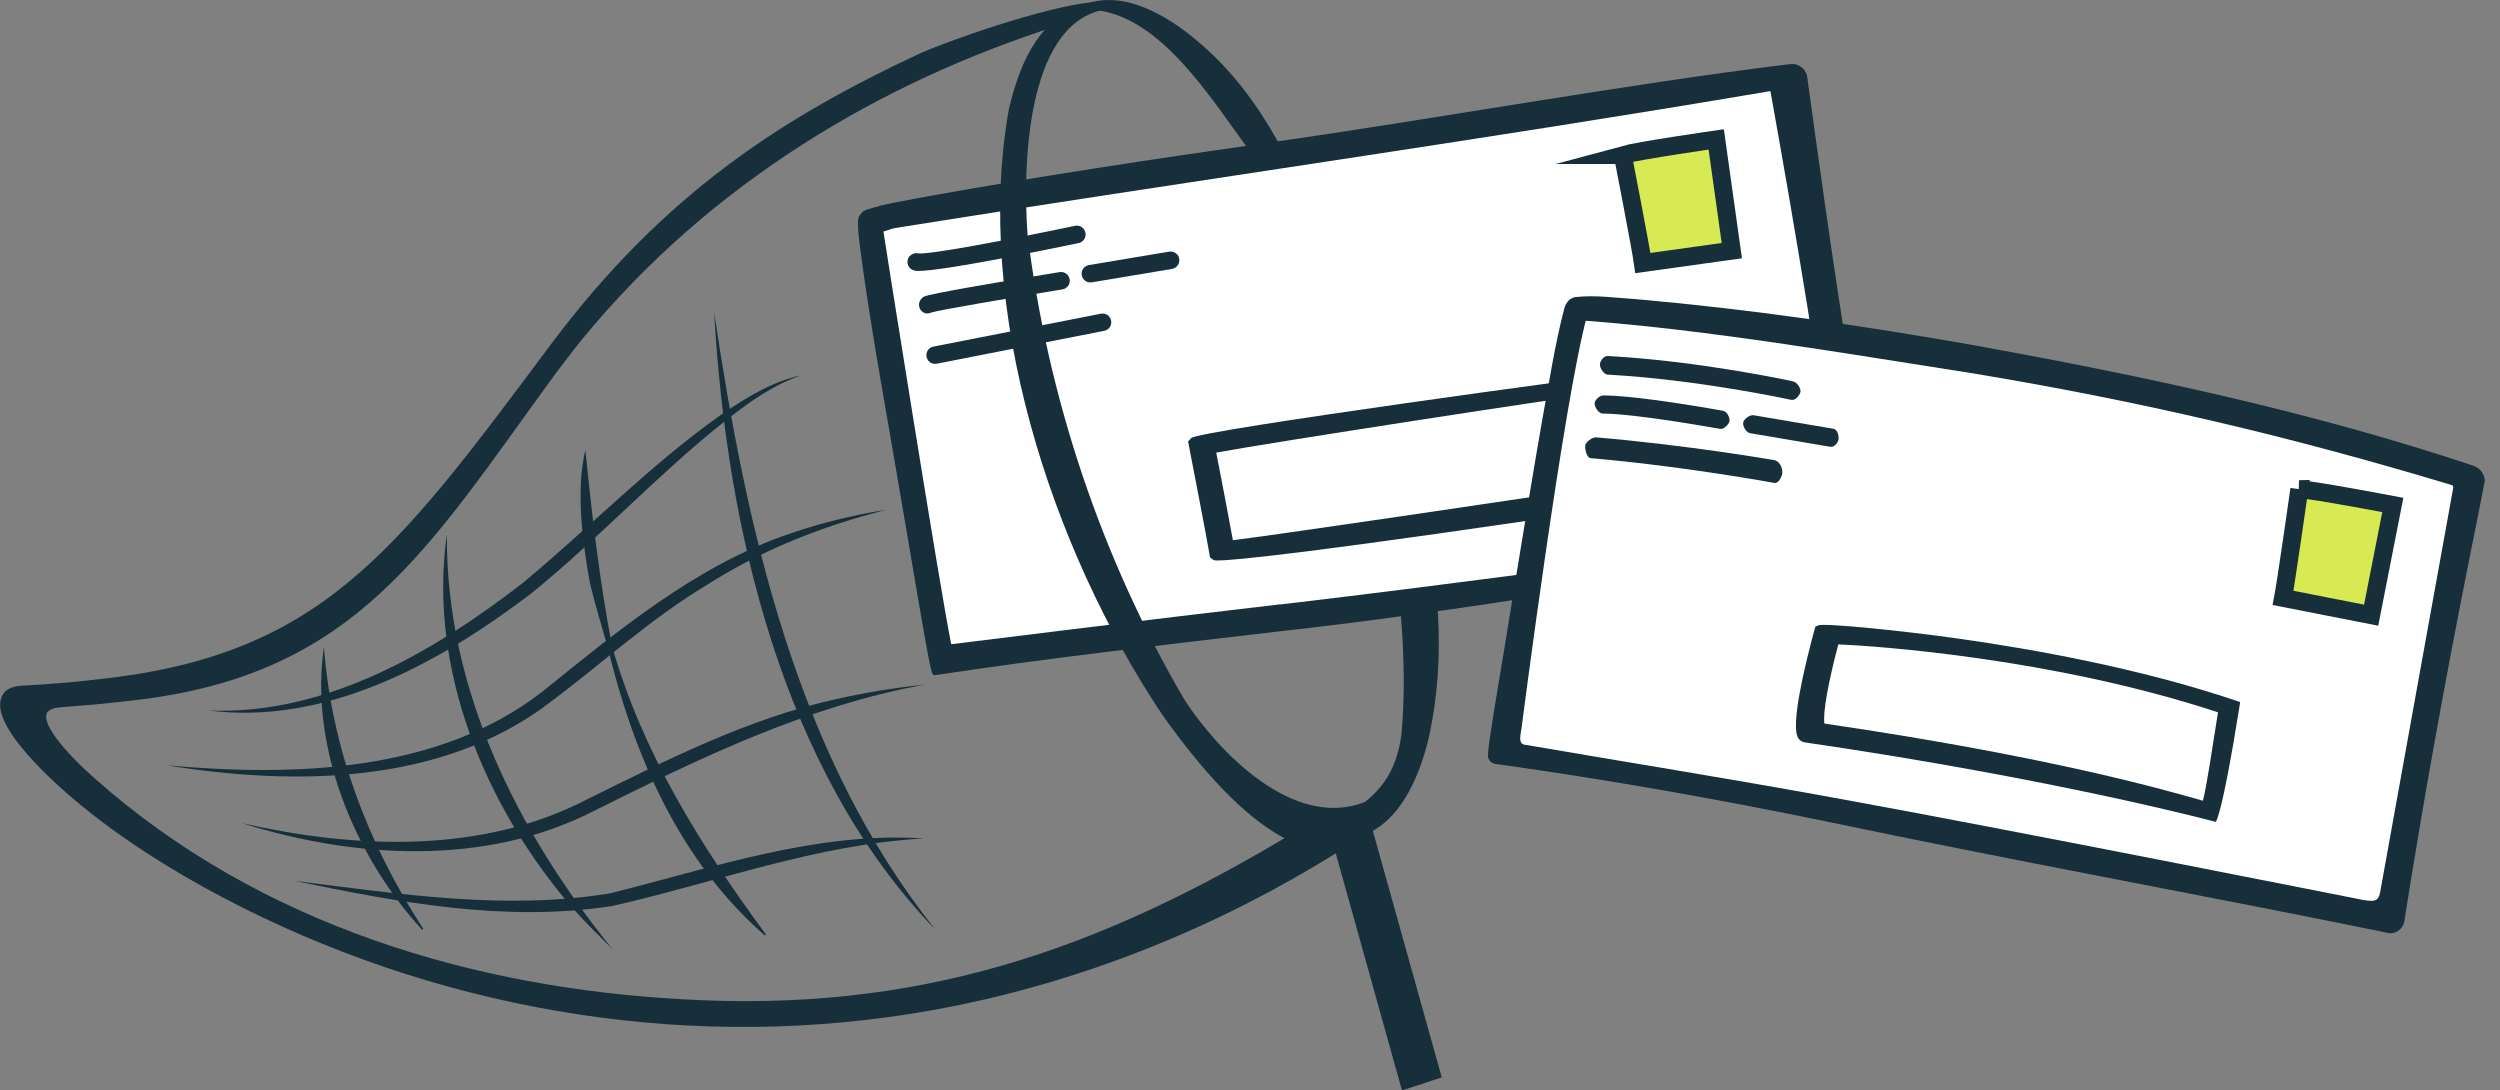 <?xml version="1.0" encoding="UTF-8"?>
<svg xmlns="http://www.w3.org/2000/svg" id="Layer_1" viewBox="0 0 149.02 65">
  <rect x="0" y="0" width="149.02" height="65" fill="#808080" stroke="none"/>
  <defs>
    <style>.cls-1{fill:#fff;}.cls-2{fill:#162f3b;}.cls-3{fill:#d8ea53;stroke:#162f3b;stroke-miterlimit:10;stroke-width:1.07px;}</style>
  </defs>
  <polygon class="cls-2" points="83.57 65 79.45 50.25 81.82 49.48 85.94 64.22 83.57 65"></polygon>
  <path class="cls-2" d="m64.34.39c2.46-1.17,5.26.53,7.11,2.12,3.93,3.32,5.96,8.06,7.77,12.69,3.95,8.89,8.15,18.95,5.93,28.85-.58,2.38-1.83,5.35-4.48,5.92,0,0-.55-1.36-.55-1.36,2.17-1.18,3.12-2.61,3.42-4.85.42-4.74-.21-9.56-.98-14.26-.96-4.73-1.78-9.64-3.95-14.02-1.07-2.2-2.5-4.2-3.88-6.17-2.46-3.22-5.76-9.02-10.31-8.73,0,0-.07-.2-.07-.2h0Z"></path>
  <path class="cls-1" d="m55.7,40.15l53.96-7.99c.26-.04.44-.28.4-.55l-4.11-26.24c-.04-.26-.28-.44-.54-.4-5.26.8-53.3,7.61-53.55,8.22-.29.68,3.43,26.59,3.81,26.95h.03Z"></path>
  <path class="cls-2" d="m76.32,36.03c10.71-1.25,21.83-2.83,32.57-4.14,0,0,.64-.08.64-.08h.1c.05-.02.09-.07.09-.13h0s0-.05,0-.05v-.08s-.05-.32-.05-.32c-1.16-8.53-2.61-17.33-4.14-25.8-17.26,2.93-34.9,5.4-52.16,8.16-.25.04-.49.16-.71.21-.01,0,3.37,21.32,4.04,24.6,0,.03,0-.02,0,0,0,0,12.55-1.56,19.63-2.38Zm-20.61,4.2h-.03s-.04.01-.04.01c-.03-.04-.06-.08-.08-.13-.05-.11-.1-.42-.14-.55-.5-2.56-1.19-6.87-1.65-9.48-.85-5.07-1.81-10.11-2.49-15.21-.06-.53-.15-1.08-.14-1.64,0-.03,0-.03,0-.09.01-.07.03-.13.05-.19,0-.11.35-.44.32-.38.06-.03.11-.06.12-.06,1.15-.39,2.35-.54,3.52-.78,6.52-1.18,13.72-2.27,20.27-3.2,9.56-1.34,21.69-3.55,31.22-4.7.03,0,.16-.02.26-.01.1,0,.21.03.3.08.19.08.35.23.44.42.09.13.09.3.11.45.02.17.11.76.13.95.1.78.42,2.99.53,3.81.97,6.99,2.09,14.24,3.33,21.21.12.43-1.47,1.64-1.91,1.78-.07.03-.74.14-.84.15-10.67,1.85-22.22,3.8-32.95,4.99-6.69.78-13.66,1.58-20.34,2.59h0Z"></path>
  <path class="cls-2" d="m54.74,16.15c-.09,0-.17,0-.22-.02-.28-.05-.47-.32-.42-.61.05-.28.33-.47.61-.42.57.11,5.22-.77,9.37-1.64.28-.06.56.12.62.41.06.28-.12.56-.41.62-1.93.4-8.05,1.66-9.55,1.66Z"></path>
  <path class="cls-2" d="m55.29,18.69c-.19,0-.37-.11-.46-.3-.13-.26,0-.58.25-.71.36-.18,4.59-.89,8.08-1.46.29-.05.55.15.6.43.05.29-.15.55-.43.6-2.8.46-7.39,1.23-7.82,1.38-.07.04-.15.05-.22.05Z"></path>
  <path class="cls-2" d="m65,16.84c-.25,0-.47-.18-.52-.44-.05-.29.15-.55.43-.6l4.78-.8c.29-.04.56.14.6.43.05.29-.15.55-.43.6l-4.78.8s-.06,0-.09,0Z"></path>
  <path class="cls-2" d="m55.74,21.69c-.25,0-.46-.17-.51-.42-.06-.28.13-.56.41-.61l9.98-1.96c.28-.06.56.13.61.41.06.28-.13.56-.41.61l-9.98,1.96s-.07.01-.1.01Z"></path>
  <path class="cls-3" d="m96.72,9.24c.99-.27,5.58-.93,5.58-.93l.93,6.63-5.3.74c-.12-.88-1.2-6.44-1.2-6.44Z"></path>
  <path class="cls-2" d="m72.58,33.41c-.21,0-.25-.03-.29-.06l-.17-.13-.03-.21c-.11-.72-1.21-6.37-1.22-6.43l-.05-.27.19-.2c.44-.46,25.2-3.82,25.64-3.82h0l.35.08,1.24,7.6-.51.08c-19.78,2.97-24.28,3.36-25.15,3.36Zm-.08-6.42c.23,1.16.77,3.99.99,5.21,2.47-.3,14.75-2.11,23.36-3.41l-.77-5.46c-2.73.33-20.36,3.05-23.59,3.65Z"></path>
  <path class="cls-1" d="m89.19,45.47c29.19,4.04,53.24,9.79,53.24,9.79.26.05.51-.12.56-.38l4.7-26.14c.05-.26-.13-.48-.38-.55-21.72-6.72-52.86-10.24-53.29-9.75-.49.55-5.46,26.25-5.22,26.71,0,0,.06.28.4.33Z"></path>
  <path class="cls-2" d="m90.89,44.39c6.1,1.05,11.84,1.96,18.36,3.15,10.24,1.85,31.61,6.11,31.59,6.1.64.11.9.1,1.02-.37,0-.04,4.35-24.07,4.35-24.07,0,0,.07-.24-.05-.28-9.67-2.92-18.64-5.02-28.59-6.67-7.67-1.19-15.56-2.57-23.28-3.15,0,0-.08,0-.08,0,0,0,0,0,.02,0,0,0,.05-.01.09-.03.14-.06.28-.22.28-.24-1.4,5.09-3.91,24.62-3.9,24.54-.04.39-.25.95.2,1.03Zm-1.71,1.16c-.21-.03-.42-.17-.47-.39,0,0,0,.02,0,.02-.03-.07-.01-.08-.02-.12,0-.13.04-.43.05-.57.04-.38.23-1.5.28-1.9.97-5.76,1.93-11.95,2.93-17.68.4-2.17.73-4.35,1.29-6.51.08-.29.27-.62.65-.69,1.22-.14,2.42.05,3.62.12,6.82.6,13.59,1.59,20.33,2.78,9.99,1.82,19.95,3.93,29.59,7.15.45.14.79.65.64,1.12,0,0-.03.16-.03.16l-.12.63c-.16.77-.58,2.96-.75,3.76-1.42,7.11-2.71,14.24-3.84,21.4-.04.51-.53.93-1.1.76,0,0-.32-.07-.32-.07-10.85-2.21-22.24-4.28-33.07-6.56-6.58-1.35-13-2.49-19.67-3.42h0Z"></path>
  <path class="cls-2" d="m106.84,23.83s-.06,0-.09,0c-.05-.01-5.49-1.2-10.93-1.5-.22-.01-.47-.4-.45-.62.01-.22.25-.5.47-.49,5.5.3,11.01,1.5,11.06,1.52.22.05.46.41.42.63-.04.19-.29.47-.47.47Z"></path>
  <path class="cls-2" d="m102.58,25.56s-.05,0-.07,0c-.05,0-4.86-.89-6.99-.91-.22,0-.47-.38-.47-.6,0-.22.32-.49.54-.48,2.2.02,6.93.88,7.13.92.22.04.41.4.37.62-.04.19-.32.46-.51.46Z"></path>
  <path class="cls-2" d="m109.16,26.63s-.04,0-.07,0l-4.78-.81c-.22-.04-.44-.41-.4-.63.04-.22.39-.47.61-.44l4.78.81c.22.04.33.42.29.64-.03.19-.24.44-.44.44Z"></path>
  <path class="cls-2" d="m105.85,28.79s-.05,0-.07,0c-.05-.01-5.48-1.01-10.97-1.48-.22-.02-.34-.52-.32-.74.02-.22.43-.52.65-.5,5.52.47,10.59,1.35,10.64,1.36.22.04.48.37.46.74,0,.2-.21.61-.4.61Z"></path>
  <path class="cls-3" d="m137.05,29.16c1.03.07,5.58.94,5.58.94l-1.29,6.57-5.25-1.03c.17-.88.97-6.48.97-6.48Z"></path>
  <path class="cls-2" d="m132.07,48.99s-9.38-2.53-24.5-4.74c-.15-.02-.29-.11-.38-.25-.48-.74.4-4.37.97-6.47l.05-.17.16-.08c.31-.16,5.03.31,8.46.8,4.32.61,10.66,1.74,16.38,3.66l.32.11-.05.33c-1.02,6.42-1.4,6.81-1.4,6.81Zm-23.32-5.86c13.78,2.02,20.72,4.08,22.56,4.6.22-.83.53-2.94.9-5.27-9.92-3.27-20.65-3.97-22.63-4.05-.6,2.25-.93,4.08-.83,4.73Z"></path>
  <path class="cls-2" d="m62.88,1.59c-10.22,3.28-20.46,9.2-28.21,18.67-.46.55-1.15,1.49-1.59,2.06-7.59,10.38-11.81,17.94-25.17,19.43-1.31.16-2.62.28-3.93.38-.4.04-.84.02-1.13.29-.51.59.99,2.38,2.75,3.94,10,8.9,22.87,12.53,35.01,13.2,13.99.83,24.76-2.82,36.71-10.05,0,0,3.77.42,3.77.42-8.81,5.77-18.94,9.66-29.44,10.86-14.02,1.64-28.52-1.52-40.71-8.59-3.04-1.79-5.95-3.82-8.46-6.32-.87-.91-3.32-3.42-2.17-4.67.42-.36.95-.33,1.36-.36,1.31-.07,2.62-.18,3.92-.33,13.45-1.37,17.89-7.45,27.17-19.89,6.84-9.17,13.96-13.63,21.91-17.37,1.59-.75,7.65-2.88,10.41-3.12l-2.19,1.46Z"></path>
  <path class="cls-2" d="m42.57,18.63c1.93,12.9,4.88,26.38,13.19,36.79-9.15-9.49-12.46-23.97-13.19-36.79h0Z"></path>
  <path class="cls-2" d="m34.89,26.83c.4,3.91.85,7.82,1.59,11.67,1.78,6.32,5.3,11.93,9.17,17.2,0,0-.06.06-.06.06-5.08-4.43-7.82-10.76-9.37-17.19-.32-1.11-.79-2.69-1.06-3.83-.45-2.53-.84-5.51-.27-7.91h0Z"></path>
  <path class="cls-2" d="m26.64,31.9c-.07,9.16,4.21,17.7,9.87,24.68-.81-.8-1.62-1.61-2.39-2.46-5.18-6.02-8.61-14.19-7.49-22.22h0Z"></path>
  <path class="cls-2" d="m19.31,38.55c.45,6.06,2.62,11.74,5.92,16.82,0,0-.06.06-.06.06-4.08-4.43-6.73-10.98-5.86-16.87h0Z"></path>
  <path class="cls-2" d="m12.41,42.35c6.96.3,13.42-3.47,18.75-7.6,3.98-3.3,7.66-7.1,11.92-10.1,1.44-.97,2.97-1.92,4.69-2.28-1.65.55-3.07,1.57-4.43,2.63-4.1,3.23-7.6,7.07-11.67,10.37-5.44,4.14-12.2,7.88-19.25,6.98h0Z"></path>
  <path class="cls-2" d="m9.94,45.62c7.55.67,16.09.45,22.32-4.34,4.53-3.64,9.22-7.58,14.85-9.48,1.87-.64,3.78-1.11,5.72-1.41-3.8.96-7.46,2.4-10.73,4.5-3.36,2.02-6.23,4.67-9.37,7.02-6.44,4.87-15.17,4.94-22.79,3.71h0Z"></path>
  <path class="cls-2" d="m14.39,49.06c6.79,1.54,14.31,1.86,20.62-1.42,4.75-2.35,9.6-4.82,14.84-5.97,1.74-.39,3.5-.68,5.27-.86-7.06,1.29-13.39,4.37-19.76,7.55-6.46,3.29-14.23,2.82-20.96.7h0Z"></path>
  <path class="cls-2" d="m17.52,52.5c6.22.78,12.62,1.78,18.84.75,6.08-1.51,12.34-3.7,18.71-3.27-6.38.34-12.35,2.61-18.55,4.02-6.38,1-12.77-.21-18.99-1.5h0Z"></path>
  <path class="cls-2" d="m81.64,49.83c-4.4,3.37-10.06-3.99-12.37-7.24-6.62-9.92-11.26-24.17-9.13-36.1.56-2.36,1.64-5.32,4.23-6.01-.06.03,1.35.11,1.29.13-4.51,1.03-4.7,9.38-4.41,13.37,1.21,9.72,4.4,19.29,9.36,27.74,1.99,3.06,6.45,7.74,10.72,6.1.18-.07.31,2.01.31,2.01Z"></path>
</svg>

